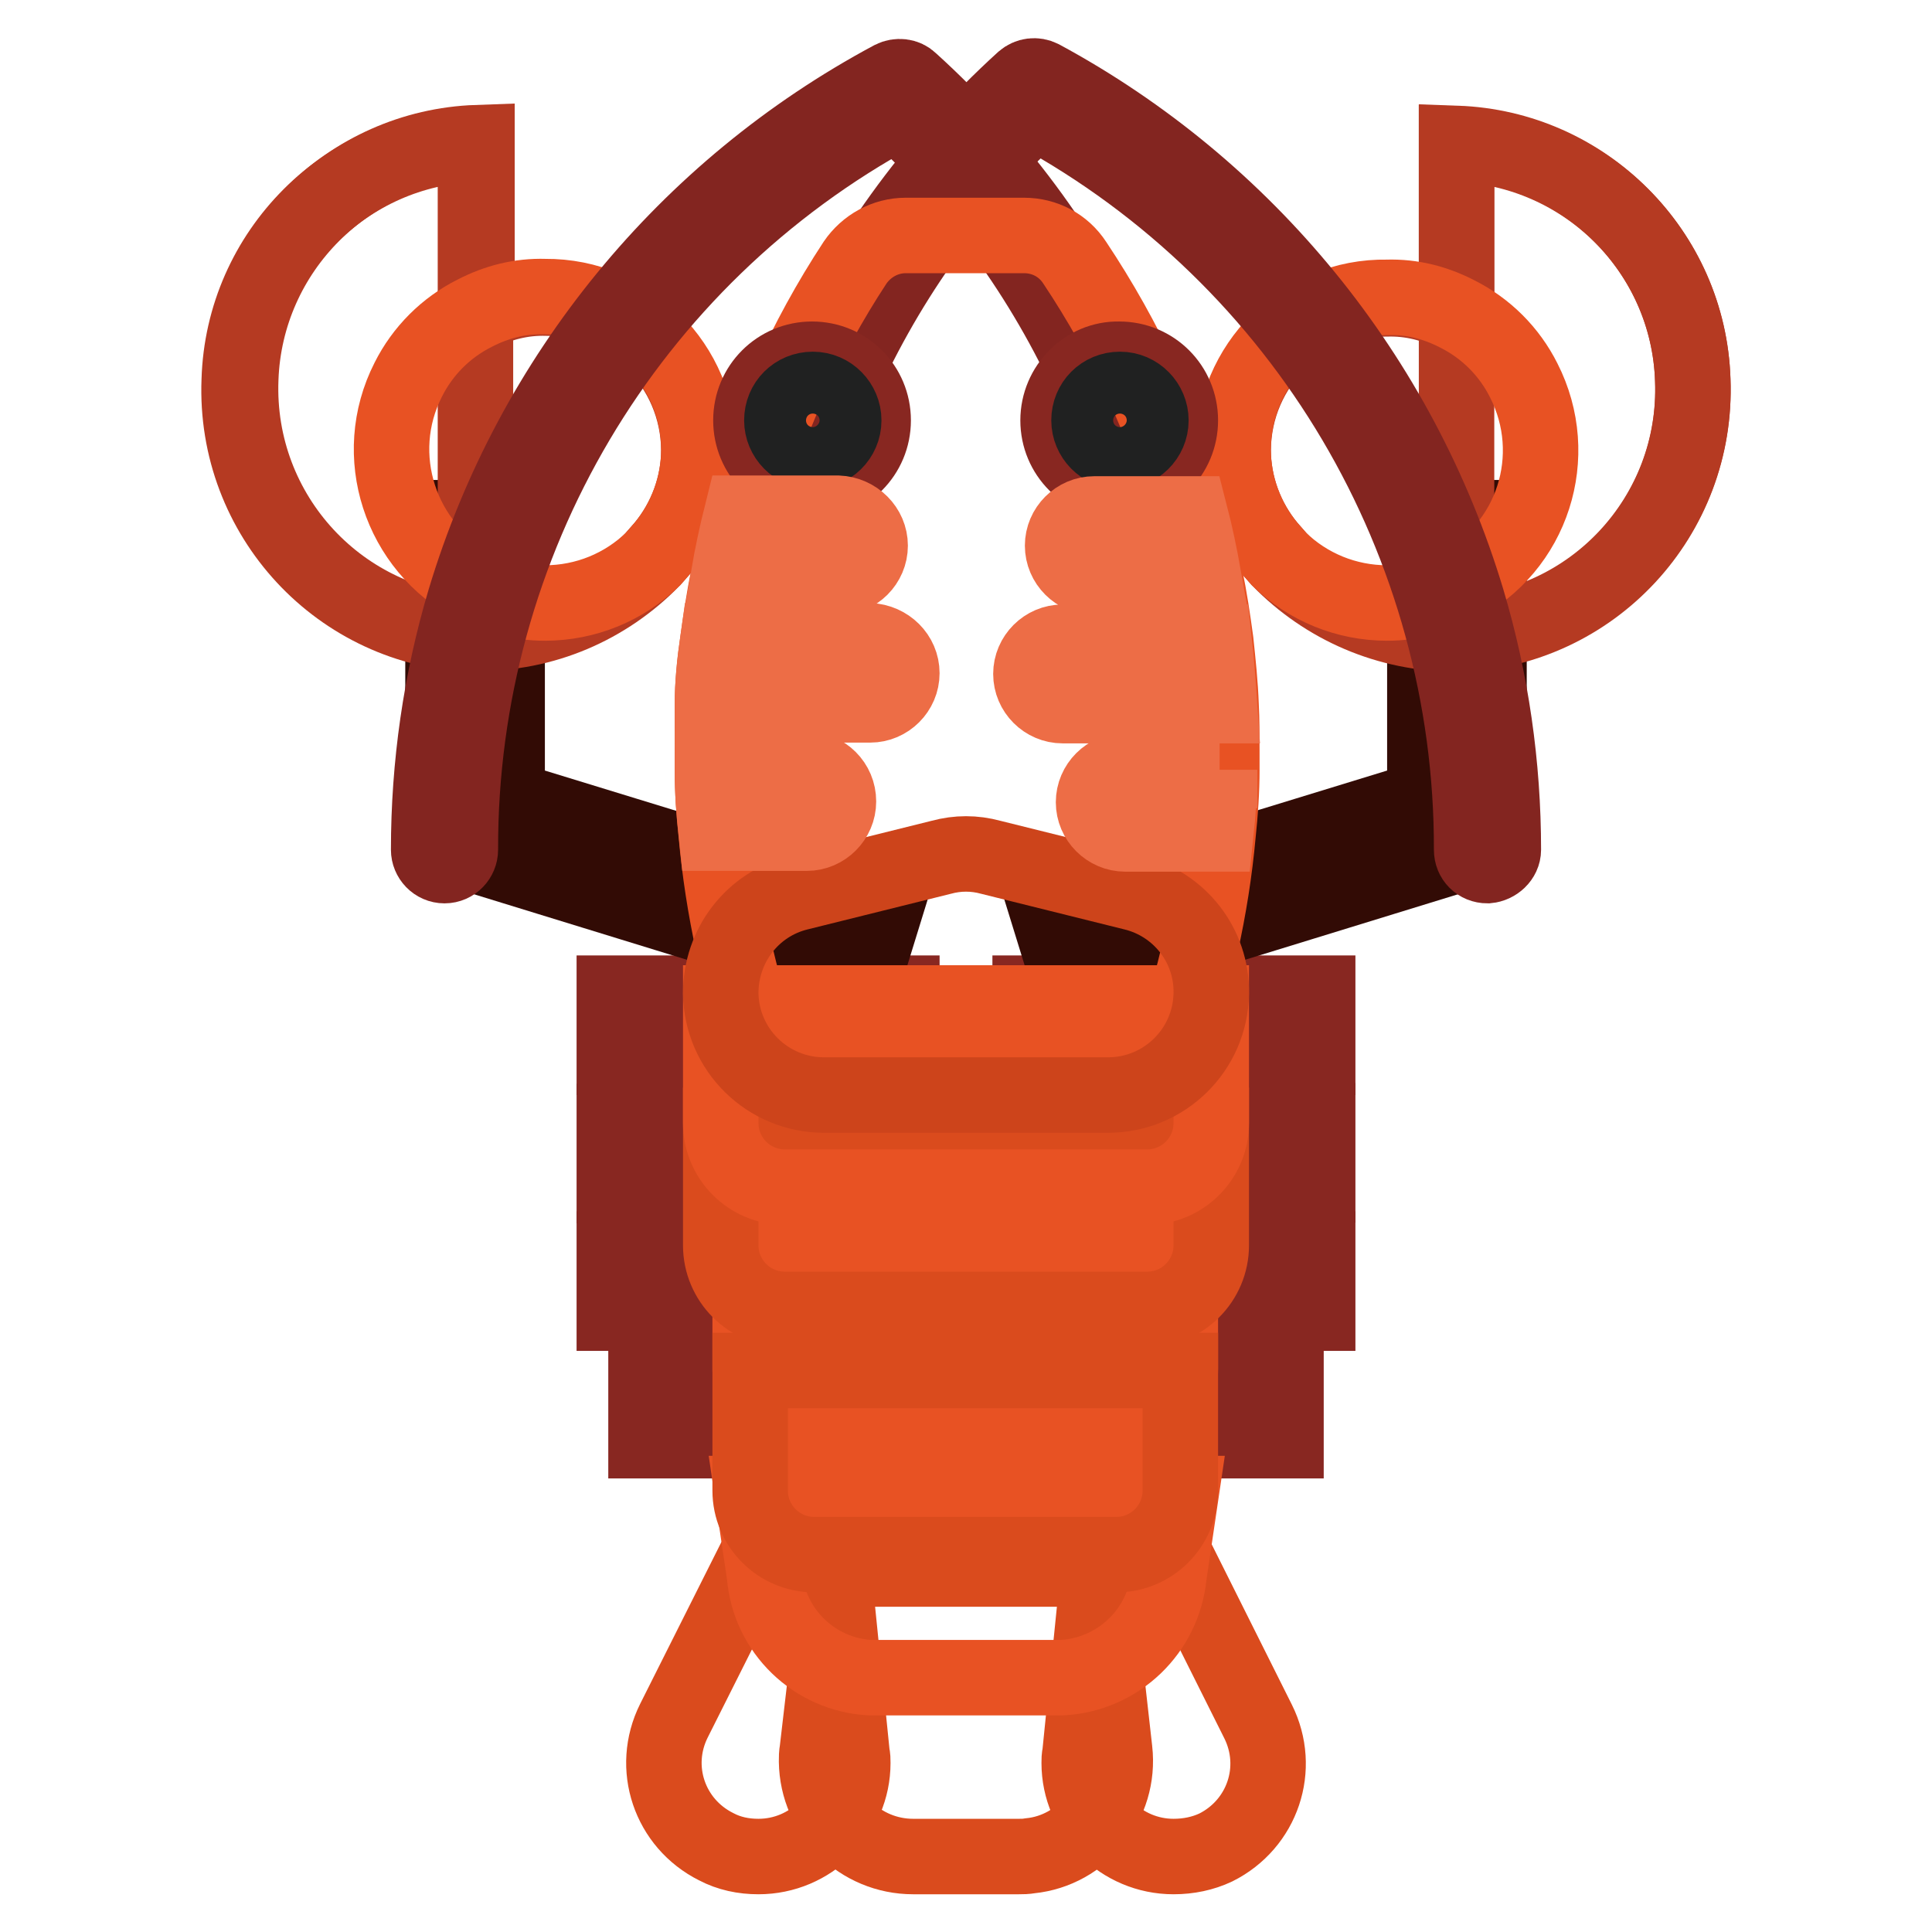 <?xml version="1.0" encoding="utf-8"?>
<!-- Svg Vector Icons : http://www.onlinewebfonts.com/icon -->
<!DOCTYPE svg PUBLIC "-//W3C//DTD SVG 1.1//EN" "http://www.w3.org/Graphics/SVG/1.1/DTD/svg11.dtd">
<svg version="1.1" xmlns="http://www.w3.org/2000/svg" xmlns:xlink="http://www.w3.org/1999/xlink" x="0px" y="0px" viewBox="0 0 256 256" enable-background="new 0 0 256 256" xml:space="preserve">
<g> <path stroke-width="10" fill-opacity="0" stroke="#da4b1d"  d="M100.5,246c6.9,0,12.5-5.6,12.5-12.4c0-0.4,0-0.8-0.1-1.2l-2.9-28.7h-8.5L89.3,228 c-3.1,6.2-0.6,13.6,5.6,16.7C96.6,245.6,98.5,246,100.5,246z M155.5,246c-6.9,0-12.5-5.6-12.5-12.4c0-0.4,0-0.8,0.1-1.2l2.9-28.7 h8.5l12.2,24.4c3.1,6.2,0.6,13.6-5.6,16.7C159.4,245.6,157.5,246,155.5,246z"/> <path stroke-width="10" fill-opacity="0" stroke="#da4b1d"  d="M135,246h-14c-7,0-12.7-5.6-12.8-12.6c0-0.5,0-1,0.1-1.5l2.8-24h33.9l2.7,24c0.8,7-4.3,13.3-11.2,14 C135.9,246,135.5,246,135,246z"/> <path stroke-width="10" fill-opacity="0" stroke="#882721"  d="M81.4,131.6h38.1v8.5H81.4V131.6z"/> <path stroke-width="10" fill-opacity="0" stroke="#882721"  d="M81.4,148.6h38.1v8.5H81.4V148.6z"/> <path stroke-width="10" fill-opacity="0" stroke="#882721"  d="M81.4,165.5h38.1v8.5H81.4V165.5z"/> <path stroke-width="10" fill-opacity="0" stroke="#882721"  d="M85.6,182.4h38.1v8.5H85.6V182.4z"/> <path stroke-width="10" fill-opacity="0" stroke="#882721"  d="M174.6,140.1h-38.1v-8.5h38.1V140.1L174.6,140.1z"/> <path stroke-width="10" fill-opacity="0" stroke="#882721"  d="M174.6,157h-38.1v-8.5h38.1V157L174.6,157z"/> <path stroke-width="10" fill-opacity="0" stroke="#882721"  d="M174.6,174h-38.1v-8.5h38.1V174L174.6,174z"/> <path stroke-width="10" fill-opacity="0" stroke="#882721"  d="M170.4,190.9h-38.1v-8.5h38.1V190.9z"/> <path stroke-width="10" fill-opacity="0" stroke="#320b05"  d="M114.6,129.2L58.7,112V68.6h8.5v37.2l49.9,15.3L114.6,129.2z"/> <path stroke-width="10" fill-opacity="0" stroke="#b53a22"  d="M92.6,59.6c0,4.7-1.7,9.3-4.7,12.9l-1.4,1.6C80.4,80.4,72,84,63.2,83.9c-18-0.6-32-15.7-31.3-33.7 c0.6-17,14.3-30.7,31.3-31.3v22.8c2.9-1.5,6-2.3,9.3-2.2C83.5,39.5,92.5,48.5,92.6,59.6z"/> <path stroke-width="10" fill-opacity="0" stroke="#b53a22"  d="M63,19.1v65c-18-0.6-32-15.7-31.3-33.7C32.2,33.4,45.9,19.7,63,19.1z"/> <path stroke-width="10" fill-opacity="0" stroke="#e85223"  d="M92.6,59.6c0,4.7-1.7,9.3-4.7,12.9l-1.4,1.6c-3.8,3.7-8.9,5.8-14.3,5.8c-3.2,0-6.4-0.8-9.3-2.2 C53,72.5,49,60.3,54.1,50.3c1.9-3.8,5-6.9,8.8-8.8c2.9-1.5,6-2.3,9.3-2.2C83.5,39.2,92.6,48.4,92.6,59.6L92.6,59.6z"/> <path stroke-width="10" fill-opacity="0" stroke="#320b05"  d="M141.4,129.2l-2.5-8.1l49.9-15.3V68.6h8.5V112L141.4,129.2L141.4,129.2z"/> <path stroke-width="10" fill-opacity="0" stroke="#b53a22"  d="M163.4,59.6c0,4.7,1.7,9.3,4.7,12.9l1.4,1.6c6.1,6.3,14.5,9.9,23.3,9.9h0.2c18-0.6,32-15.7,31.3-33.7 c-0.6-17-14.3-30.7-31.3-31.3v22.8c-2.9-1.5-6-2.3-9.3-2.2C172.6,39.4,163.5,48.4,163.4,59.6z"/> <path stroke-width="10" fill-opacity="0" stroke="#b53a22"  d="M193,19.1v65c18-0.6,32-15.7,31.3-33.7C223.8,33.4,210.1,19.7,193,19.1z"/> <path stroke-width="10" fill-opacity="0" stroke="#e85223"  d="M163.4,59.6c0,4.7,1.7,9.3,4.7,12.9l1.4,1.6c3.8,3.7,8.9,5.8,14.3,5.8c3.2,0,6.4-0.8,9.3-2.2 c10-5.1,13.9-17.3,8.8-27.3c-1.9-3.8-5-6.9-8.8-8.8c-2.9-1.5-6-2.3-9.3-2.2C172.5,39.2,163.4,48.4,163.4,59.6L163.4,59.6z"/> <path stroke-width="10" fill-opacity="0" stroke="#832520"  d="M58.9,114.7c-1.2,0-2.1-1-2.1-2.1c0-11.2,1.6-22.4,4.8-33.1c8.9-29.6,29.3-54.5,56.6-69.1 c0.8-0.4,1.8-0.3,2.4,0.3c24.2,21.9,38.1,53.1,38.1,85.8c0,1.2-0.9,2.1-2.1,2.1c-1.2,0-2.1-1-2.1-2.1c-0.1-31-13-60.5-35.6-81.6 C83.1,34.3,60.9,71.8,61,112.6C61,113.7,60.1,114.7,58.9,114.7z"/> <path stroke-width="10" fill-opacity="0" stroke="#832520"  d="M197.1,114.7c-1.2,0-2.1-0.9-2.1-2.1c0.1-40.7-22.1-78.3-57.9-97.8c-22.6,21.1-35.4,50.7-35.4,81.6 c0,1.2-1,2.1-2.1,2.1c-1.2,0-2.1-0.9-2.1-2.1l0,0c0.1-32.7,13.9-63.8,38.1-85.8c0.7-0.6,1.6-0.7,2.4-0.3 c27.2,14.7,47.5,39.6,56.4,69.2c3.2,10.7,4.8,21.9,4.8,33.1C199.2,113.7,198.2,114.6,197.1,114.7L197.1,114.7z"/> <path stroke-width="10" fill-opacity="0" stroke="#e85223"  d="M99.5,165.5h56.9v15.9c0,4.7-3.8,8.5-8.5,8.5l0,0h-40c-4.7,0-8.5-3.8-8.5-8.5l0,0V165.5z"/> <path stroke-width="10" fill-opacity="0" stroke="#da4b1d"  d="M95.5,149.1h65v15.9c0,4.7-3.8,8.5-8.5,8.5l0,0h-48c-4.7,0-8.5-3.8-8.5-8.5l0,0V149.1z"/> <path stroke-width="10" fill-opacity="0" stroke="#e85223"  d="M95.5,132.9h65v15.9c0,4.7-3.8,8.5-8.5,8.5l0,0h-48c-4.7,0-8.5-3.8-8.5-8.5l0,0V132.9z"/> <path stroke-width="10" fill-opacity="0" stroke="#e85223"  d="M161.9,99.3v2.7c0,2.8-0.2,5.7-0.5,8.5c-0.9,9.9-3.1,19.6-6.4,28.9h-53.7c-3.4-9.3-5.5-19-6.4-28.9 c-0.3-2.8-0.5-5.6-0.5-8.5v-2.7v-5.8c0-2.8,0.3-5.7,0.7-8.5c0.4-2.8,0.8-5.7,1.4-8.5c0.5-2.9,1.1-5.7,1.9-8.5 c3.2-11.8,8.2-23,14.9-33.2c1.5-2.2,4-3.6,6.7-3.6h15.7c2.7,0,5.2,1.3,6.7,3.6c6.8,10.2,12,21.4,15.3,33.2c0.8,2.8,1.5,5.6,2,8.5 c0.6,2.8,1,5.6,1.4,8.5c0.3,2.9,0.6,5.6,0.7,8.5C161.9,95.4,161.9,97.3,161.9,99.3L161.9,99.3z"/> <path stroke-width="10" fill-opacity="0" stroke="#882721"  d="M99.5,55.7c0,4.5,3.6,8.1,8.1,8.1s8.1-3.6,8.1-8.1l0,0c0-4.5-3.6-8.1-8.1-8.1S99.5,51.2,99.5,55.7 L99.5,55.7z"/> <path stroke-width="10" fill-opacity="0" stroke="#202121"  d="M103.6,55.7c0,2.2,1.8,4.1,4.1,4.1c2.2,0,4.1-1.8,4.1-4.1c0,0,0,0,0,0c0-2.2-1.8-4.1-4.1-4.1 C105.4,51.6,103.6,53.4,103.6,55.7C103.6,55.7,103.6,55.7,103.6,55.7z"/> <path stroke-width="10" fill-opacity="0" stroke="#882721"  d="M140.2,55.7c0,4.5,3.6,8.1,8.1,8.1c4.5,0,8.1-3.6,8.1-8.1c0,0,0,0,0,0c0-4.5-3.6-8.1-8.1-8.1 C143.9,47.5,140.2,51.2,140.2,55.7C140.2,55.7,140.2,55.7,140.2,55.7z"/> <path stroke-width="10" fill-opacity="0" stroke="#202121"  d="M144.3,55.7c0,2.2,1.8,4.1,4.1,4.1c2.2,0,4.1-1.8,4.1-4.1c0,0,0,0,0,0c0-2.2-1.8-4.1-4.1-4.1 C146.1,51.6,144.3,53.4,144.3,55.7C144.3,55.7,144.3,55.7,144.3,55.7z"/> <path stroke-width="10" fill-opacity="0" stroke="#cd441b"  d="M146.8,145.1h-37.6c-7.5,0-13.6-6-13.7-13.5c0-6.3,4.2-11.8,10.3-13.3l18.9-4.7c2.2-0.6,4.4-0.6,6.6,0 l18.9,4.7c6.1,1.5,10.4,7,10.3,13.3C160.4,139.1,154.3,145.1,146.8,145.1z"/> <path stroke-width="10" fill-opacity="0" stroke="#e85223"  d="M140.7,222.3h-25.4c-7.4-0.4-13.4-6.2-14-13.6l-1.6-10.8h56.8l-1.6,10.8 C154.2,216.1,148.2,221.9,140.7,222.3z"/> <path stroke-width="10" fill-opacity="0" stroke="#da4b1d"  d="M99.5,181.6h56.9v15.9c0,4.7-3.8,8.5-8.5,8.5l0,0h-40c-4.7,0-8.5-3.8-8.5-8.5l0,0V181.6z"/> <path stroke-width="10" fill-opacity="0" stroke="#ed6d46"  d="M115.3,72.3c0,2.3-1.9,4.2-4.2,4.2l0,0H96.5c0.5-2.9,1.1-5.7,1.8-8.5h12.7C113.4,68.1,115.3,70,115.3,72.3 L115.3,72.3z M119.5,89.2c0,2.3-1.9,4.2-4.2,4.2l0,0H94.4c0-2.8,0.3-5.7,0.7-8.5h20.1C117.6,85,119.5,86.9,119.5,89.2L119.5,89.2z  M111.1,106.2c0,2.3-1.9,4.2-4.2,4.2l0,0h-12c-0.3-2.8-0.5-5.6-0.5-8.5h12.5C109.2,102,111.1,103.8,111.1,106.2L111.1,106.2z  M159.5,76.5h-14.5c-2.3,0-4.2-1.9-4.2-4.2c0-2.3,1.9-4.2,4.2-4.2h12.7C158.4,70.8,159,73.7,159.5,76.5L159.5,76.5z M161.6,93.5 h-20.8c-2.3,0-4.2-1.9-4.2-4.2c0-2.3,1.9-4.2,4.2-4.2h20.1C161.2,87.8,161.4,90.6,161.6,93.5z M161.6,102c0,2.8-0.2,5.7-0.5,8.5 h-12c-2.3,0-4.2-1.9-4.2-4.2c0-2.3,1.9-4.2,4.2-4.2H161.6z"/></g>
</svg>